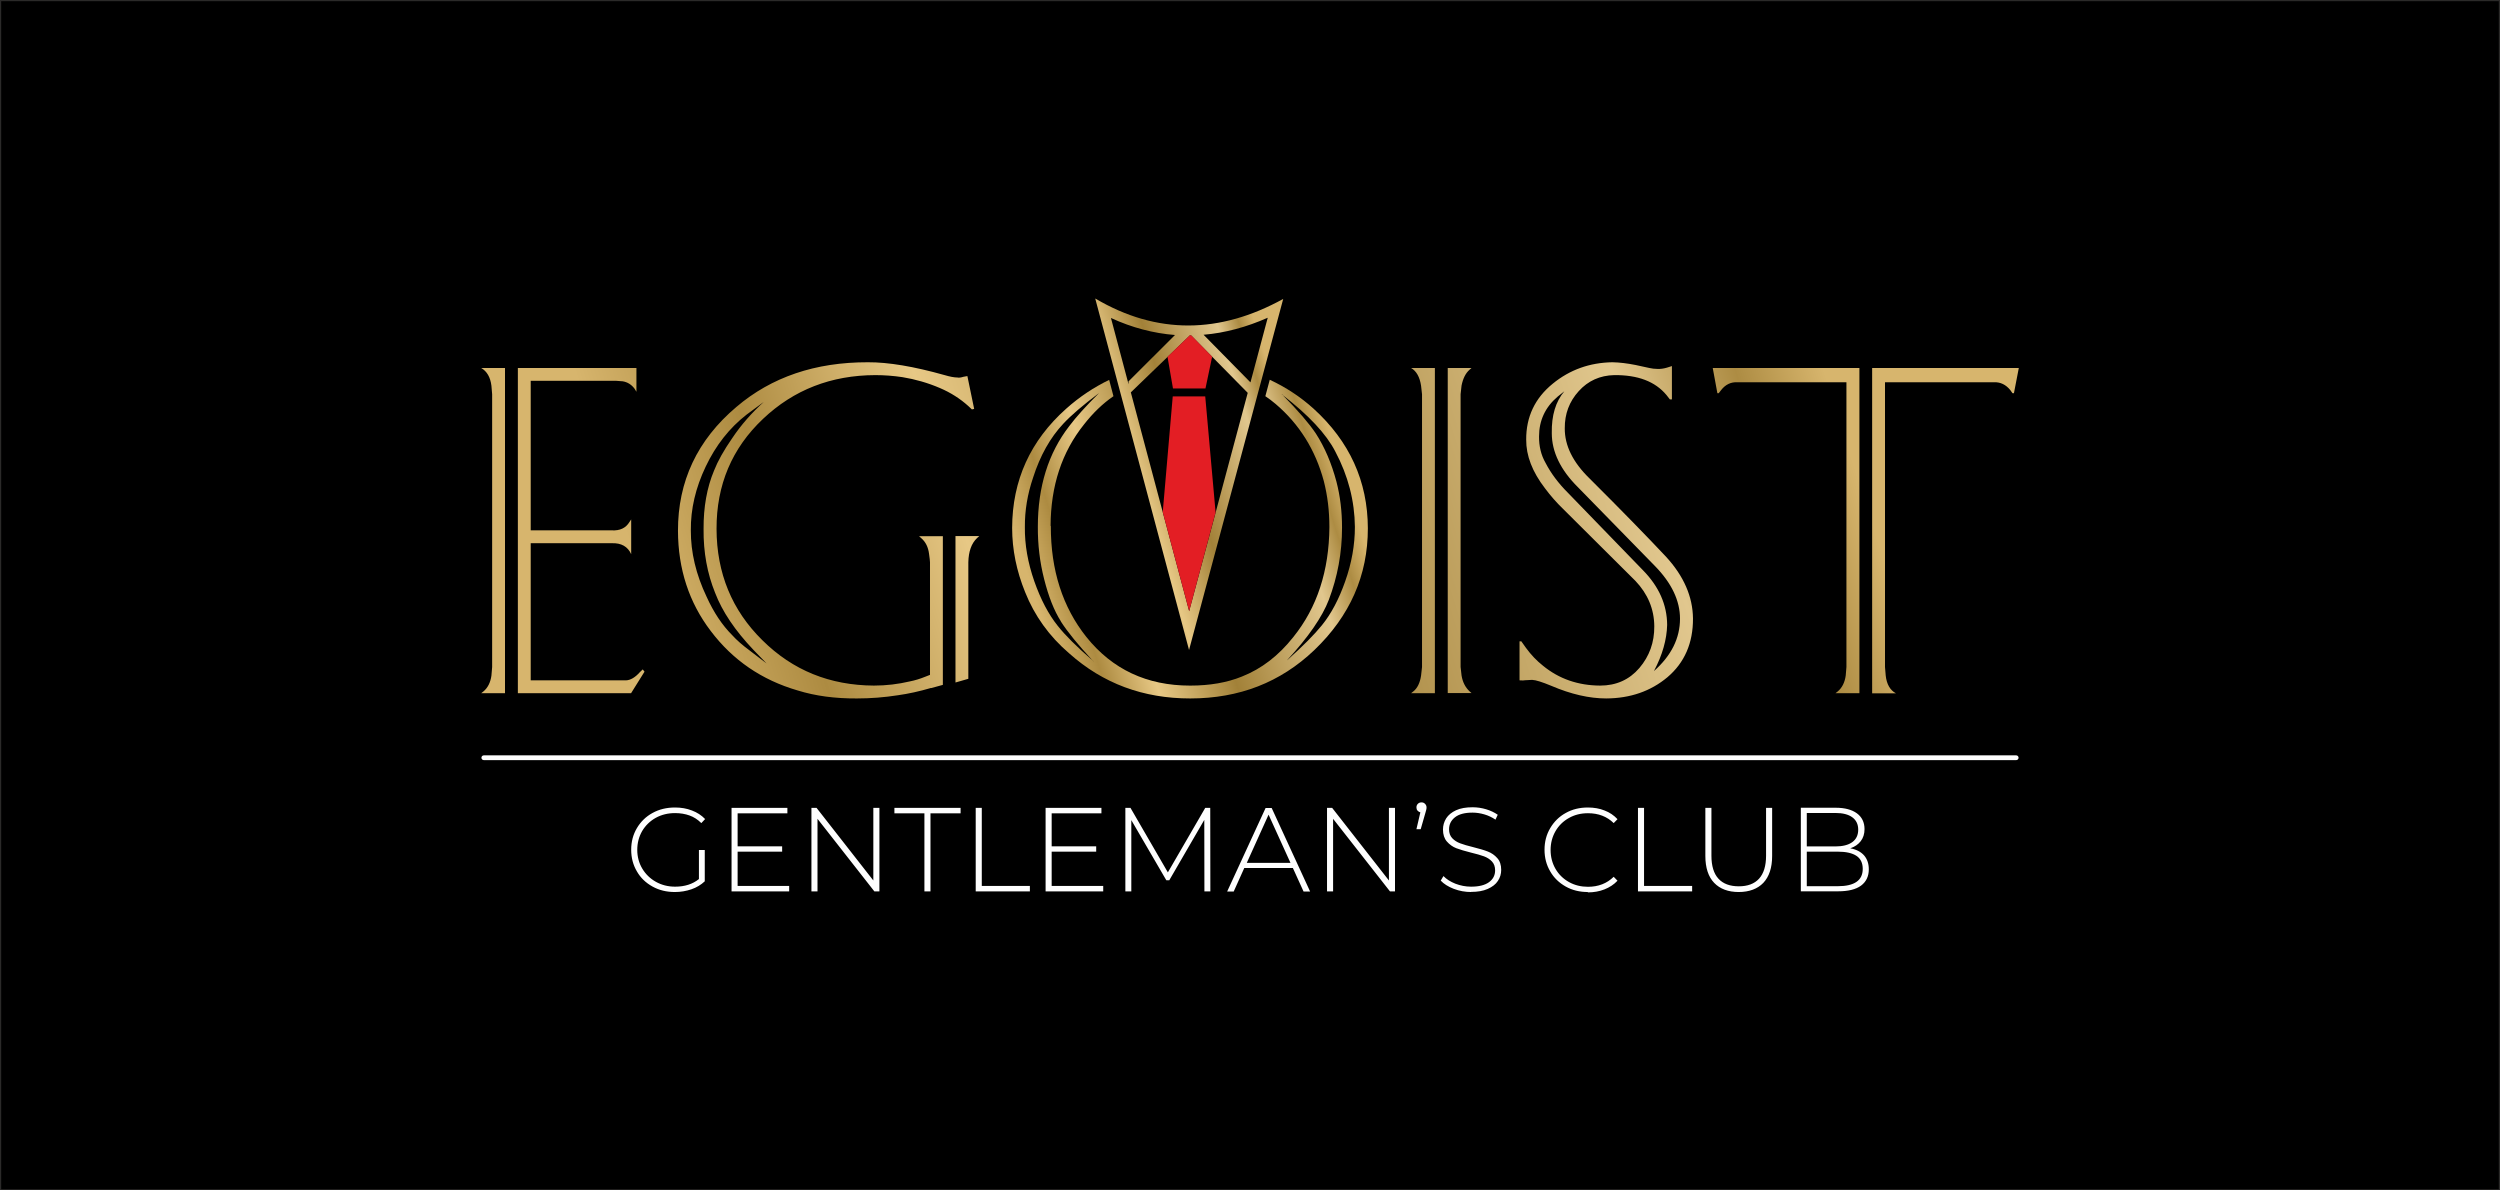 <?xml version="1.0" encoding="UTF-8"?> <!-- Creator: CorelDRAW X6 --> <svg xmlns="http://www.w3.org/2000/svg" xmlns:xlink="http://www.w3.org/1999/xlink" xml:space="preserve" width="210mm" height="100mm" style="shape-rendering:geometricPrecision; text-rendering:geometricPrecision; image-rendering:optimizeQuality; fill-rule:evenodd; clip-rule:evenodd" viewBox="0 0 21000 10000"><rect x="0" y="0" width="21000" height="10000" fill="#333333" stroke="none"/> <defs> <style type="text/css"> <![CDATA[ .str0 {stroke:#2B2A29;stroke-width:20} .fil4 {fill:#E31E24} .fil0 {fill:black} .fil1 {fill:#FEFEFE;fill-rule:nonzero} .fil3 {fill:url(#id0)} .fil5 {fill:url(#id1)} .fil2 {fill:url(#id2);fill-rule:nonzero} ]]> </style> <linearGradient id="id0" gradientUnits="userSpaceOnUse" x1="9121.93" y1="4259.2" x2="10858.5" y2="3708.11"> <stop offset="0" style="stop-color:#D7B56D"></stop> <stop offset="0.122" style="stop-color:#AD8B41"></stop> <stop offset="0.271" style="stop-color:#E7C885"></stop> <stop offset="0.502" style="stop-color:#A28138"></stop> <stop offset="0.831" style="stop-color:#E1C78E"></stop> <stop offset="0.929" style="stop-color:#AD8C43"></stop> <stop offset="1" style="stop-color:#D7B56D"></stop> </linearGradient> <linearGradient id="id1" gradientUnits="userSpaceOnUse" xlink:href="#id0" x1="8669.85" y1="4948.62" x2="11320" y2="4107.62"> </linearGradient> <linearGradient id="id2" gradientUnits="userSpaceOnUse" xlink:href="#id0" x1="5731.34" y1="5968.24" x2="15268.7" y2="2941.68"> </linearGradient> </defs> <g id="Layer_x0020_1">  <rect class="fil0 str0" width="21000" height="10000"></rect> <g id="_1766975760"> <path class="fil1" d="M5871 7140l49 0 0 263c-31,29 -68,52 -112,67 -44,15 -90,23 -139,23 -70,0 -132,-15 -188,-46 -56,-31 -100,-73 -131,-127 -32,-54 -48,-115 -48,-182 0,-68 16,-128 48,-182 32,-54 76,-97 131,-127 56,-31 119,-46 189,-46 51,0 99,8 142,25 43,16 80,40 111,72l-32 34c-29,-29 -62,-51 -99,-64 -36,-13 -77,-20 -121,-20 -60,0 -114,13 -163,40 -48,27 -86,64 -114,111 -27,47 -41,100 -41,158 0,57 14,110 42,157 28,47 66,84 114,111 48,27 102,41 162,41 80,0 147,-21 200,-64l0 -242zm758 302l0 46 -484 0 0 -702 469 0 0 46 -418 0 0 277 374 0 0 45 -374 0 0 288 433 0zm758 -656l0 702 -42 0 -478 -610 0 610 -51 0 0 -702 43 0 477 610 0 -610 51 0zm379 46l-253 0 0 -46 556 0 0 46 -253 0 0 656 -51 0 0 -656zm430 -46l51 0 0 656 404 0 0 46 -455 0 0 -702zm1071 656l0 46 -484 0 0 -702 469 0 0 46 -418 0 0 277 374 0 0 45 -374 0 0 288 433 0zm850 46l-1 -601 -294 507 -25 0 -294 -505 0 599 -50 0 0 -702 43 0 314 542 314 -542 42 0 1 702 -50 0zm1601 -702l0 702 -42 0 -478 -610 0 610 -51 0 0 -702 43 0 477 610 0 -610 51 0zm223 -46c12,0 22,4 30,13 8,8 12,18 12,30 0,7 -1,14 -3,21 -2,7 -4,16 -7,25l-39 136 -36 0 33 -141c-10,-3 -18,-8 -24,-15 -6,-7 -9,-16 -9,-27 0,-12 4,-22 12,-30 8,-8 18,-12 30,-12zm417 753c-51,0 -100,-9 -147,-27 -46,-18 -83,-41 -109,-69l23 -38c25,26 58,47 100,64 42,16 86,25 132,25 67,0 117,-13 151,-38 34,-25 51,-58 51,-99 0,-31 -9,-56 -27,-75 -18,-19 -40,-33 -67,-43 -27,-10 -63,-20 -108,-31 -51,-13 -93,-25 -124,-37 -31,-12 -57,-31 -79,-56 -22,-25 -33,-59 -33,-101 0,-34 9,-65 27,-94 18,-28 46,-51 83,-68 37,-17 83,-25 139,-25 39,0 77,6 114,17 37,11 70,27 97,46l-19 41c-28,-19 -59,-34 -93,-44 -34,-10 -67,-15 -100,-15 -65,0 -114,13 -147,39 -33,26 -50,60 -50,101 0,31 9,56 27,75 18,19 40,33 67,43 27,10 63,21 109,32 51,13 93,25 123,37 31,12 57,30 79,55 22,24 33,57 33,99 0,34 -9,65 -28,93 -18,28 -47,50 -85,67 -38,17 -85,25 -140,25zm980 0c-69,0 -131,-15 -186,-46 -55,-31 -99,-73 -130,-127 -32,-54 -48,-115 -48,-182 0,-68 16,-128 48,-182 32,-54 75,-97 130,-127 55,-31 117,-46 186,-46 51,0 98,8 140,25 43,16 79,41 109,73l-32 33c-56,-55 -128,-83 -216,-83 -59,0 -112,13 -160,40 -48,27 -86,64 -113,111 -27,47 -41,100 -41,158 0,58 14,111 41,158 27,47 65,84 113,111 48,27 102,40 160,40 87,0 159,-28 216,-84l32 33c-30,32 -67,56 -110,73 -43,17 -90,25 -140,25zm421 -707l51 0 0 656 404 0 0 46 -455 0 0 -702zm847 707c-89,0 -158,-26 -207,-77 -49,-51 -74,-127 -74,-226l0 -404 51 0 0 402c0,86 20,151 59,193 39,43 97,64 171,64 74,0 131,-21 170,-64 39,-43 59,-107 59,-193l0 -402 51 0 0 404c0,99 -25,174 -74,226 -49,51 -119,77 -208,77zm937 -367c50,9 88,29 115,59 26,30 40,69 40,117 0,59 -22,105 -65,137 -43,32 -108,48 -193,48l-313 0 0 -702 293 0c76,0 136,16 178,47 42,31 64,75 64,133 0,40 -11,74 -32,101 -21,27 -50,47 -86,59zm-366 -296l0 280 240 0c61,0 109,-12 142,-36 33,-24 50,-59 50,-105 0,-45 -17,-80 -50,-104 -33,-24 -80,-36 -142,-36l-240 0zm262 614c68,0 120,-12 155,-36 35,-24 53,-60 53,-110 0,-49 -18,-86 -53,-109 -35,-23 -87,-35 -155,-35l-262 0 0 290 262 0zm-4580 -153l-407 0 -89 198 -55 0 323 -702 51 0 323 702 -55 0 -90 -198zm-19 -43l-184 -405 -183 405 368 0z"></path> <path class="fil1" d="M16936 6345c11,0 20,9 20,20 0,11 -9,20 -20,20l-12872 0c-11,0 -20,-9 -20,-20 0,-11 9,-20 20,-20l12872 0z"></path> <path class="fil2" d="M4042 5823l19 -15c37,-31 59,-76 67,-133l6 -72 0 -2291 -6 -72c-9,-72 -38,-121 -86,-149l200 0 0 2732 -200 0zm308 0l0 -2732 996 0 0 200 -15 -25c-26,-35 -59,-56 -100,-63l-53 -4 -720 0 0 1256 680 0c69,4 119,-19 150,-71l14 -21 0 292c-29,-64 -83,-95 -164,-92l-680 0 0 1152 771 0 29 0c37,-1 77,-24 117,-69l24 -23 15 19 -113 181 -951 0zm3470 -44c-99,29 -191,49 -277,61 -115,18 -230,27 -346,27 -182,1 -348,-21 -496,-67 -303,-88 -546,-255 -731,-500 -182,-239 -274,-520 -275,-841 -1,-415 162,-763 491,-1041 295,-251 663,-376 1104,-375 171,-1 386,35 645,108 44,13 80,20 107,20 12,3 29,1 51,-6l33 -6 57 276 -19 4 -31 -29c-68,-61 -147,-112 -239,-151 -100,-43 -205,-73 -314,-91 -75,-11 -150,-17 -227,-17 -371,1 -685,123 -943,367 -262,247 -392,556 -391,925 1,371 129,683 385,935 255,253 567,379 937,381 103,0 203,-12 301,-35 45,-9 87,-22 129,-39l41 -16 0 -945c0,-12 -3,-36 -8,-72 -7,-55 -28,-99 -65,-131l-19 -17 200 0 0 1249 -98 27zm-1371 -197l-1 0 -119 -123c-155,-163 -262,-322 -322,-479 -66,-163 -99,-341 -97,-537 -1,-183 28,-347 88,-490 31,-79 82,-171 153,-273 75,-112 164,-213 266,-305l-1 1 -145 107c-145,113 -259,259 -343,436 -85,178 -127,357 -125,536 -1,184 43,370 133,559 59,130 130,237 215,322 37,41 85,83 147,129l153 117zm1577 -1079l200 0 -19 17c-47,45 -71,112 -73,203l0 979 -108 31 0 -1232zm3827 1320l19 -15c34,-27 56,-72 65,-133l8 -72 0 -2291 -8 -72c-11,-73 -39,-123 -84,-149l200 0 0 2732 -200 0zm308 -2732l200 0 -17 15c-33,29 -55,73 -67,133l-8 72 0 2291 8 72c9,55 31,99 67,133l17 15 -200 0 0 -2732zm603 2296l15 0 39 55c43,59 91,109 143,150 134,110 294,166 480,167 135,0 245,-49 330,-148 84,-99 126,-215 125,-350 -1,-145 -55,-273 -159,-382l-607 -604c-54,-52 -105,-110 -152,-173 -107,-139 -159,-275 -158,-409 -1,-191 73,-348 223,-470 143,-117 310,-177 501,-180 59,1 124,9 195,23l115 25c22,5 45,8 70,8 26,1 52,-3 79,-11l41 -13 0 280 -17 0 -29 -37c-95,-114 -241,-169 -439,-167 -119,3 -219,47 -298,135 -79,87 -118,191 -117,312 -1,145 68,285 209,422 274,273 487,492 641,656 150,163 225,336 227,519 1,207 -71,372 -215,494 -140,117 -311,177 -514,178 -141,0 -295,-35 -461,-106 -77,-32 -131,-49 -161,-50l-57 3c-10,2 -27,3 -49,1l0 -328zm378 -2102l2 -1 -59 47c-105,89 -157,201 -157,335 -1,82 17,157 55,223 45,87 108,171 187,250l629 649c136,138 204,291 205,461 -3,122 -39,252 -111,388l-1 1c147,-130 220,-277 220,-441 0,-151 -70,-299 -211,-443l-647 -662c-146,-145 -219,-297 -219,-453 -3,-150 33,-267 106,-353zm2276 2538l19 -15c37,-31 59,-76 67,-133l6 -72 0 -2392 -917 0c-53,-3 -99,19 -135,65l-21 27 -11 0 -39 -212 1232 0 0 2732 -200 0zm308 0l0 -2732 1232 0 -41 212 -12 0 -19 -27c-38,-46 -83,-67 -135,-65l-917 0 0 2392 6 72c8,73 37,123 86,149l-200 0z"></path> <path class="fil3" d="M9201 2508c518,305 1044,297 1578,3l-791 2949 -788 -2952zm274 700l395 -394c-180,-14 -360,-61 -538,-143l148 557 0 -25 -5 5zm636 -395l393 399 145 -543c-179,79 -359,128 -539,143zm370 487l-475 -482c-6,0 -6,0 -12,0l-495 478 490 1838 492 -1834z"></path> <polygon class="fil4" points="9851,3330 10124,3330 10211,4304 9989,5134 9767,4302 "></polygon> <path class="fil4" d="M9853 3263l273 0 56 -267 -176 -179c-4,0 -8,0 -12,0l-187 180 46 266z"></path> <path class="fil5" d="M8825 4418c1,-337 95,-621 281,-853 75,-96 157,-175 247,-237l-36 -137c-128,62 -249,142 -361,242 -301,268 -453,602 -454,1002 0,182 37,362 109,539 79,198 201,369 370,514 283,253 621,379 1017,379 411,0 758,-135 1042,-406 300,-287 450,-628 450,-1023 -1,-396 -154,-731 -457,-1006 -110,-99 -233,-180 -367,-242l-37 138c30,20 59,42 86,65 199,169 334,385 405,648 31,121 47,250 47,387 -3,367 -103,675 -303,923 -123,156 -267,267 -432,332 -125,51 -270,76 -435,76 -363,0 -653,-136 -871,-408 -200,-251 -300,-562 -299,-933zm353 1130c2,2 4,4 7,6l-1 1c-2,-2 -4,-4 -6,-6zm-267 -328c57,89 146,198 267,328 -131,-113 -229,-210 -293,-291 -77,-96 -143,-221 -197,-375 -54,-155 -81,-307 -79,-456 -1,-135 21,-273 69,-414 59,-185 144,-336 254,-453 65,-70 164,-155 297,-255l1 0c-108,107 -191,199 -248,275 -176,227 -264,509 -264,845 -1,149 16,296 53,441 37,146 83,264 141,355zm1864 -1902c-3,-2 -6,-4 -8,-7l1 -1c2,2 5,5 7,7zm38 2228l-1 -1c179,-194 295,-363 350,-506 74,-195 111,-397 111,-607 0,-134 -15,-263 -47,-386 -41,-154 -98,-288 -172,-403 -56,-84 -149,-193 -280,-325 219,170 366,327 442,474 109,205 163,417 165,634 0,151 -27,304 -82,459 -52,148 -117,271 -195,367 -63,78 -160,176 -291,293z"></path> </g> </g> </svg> 